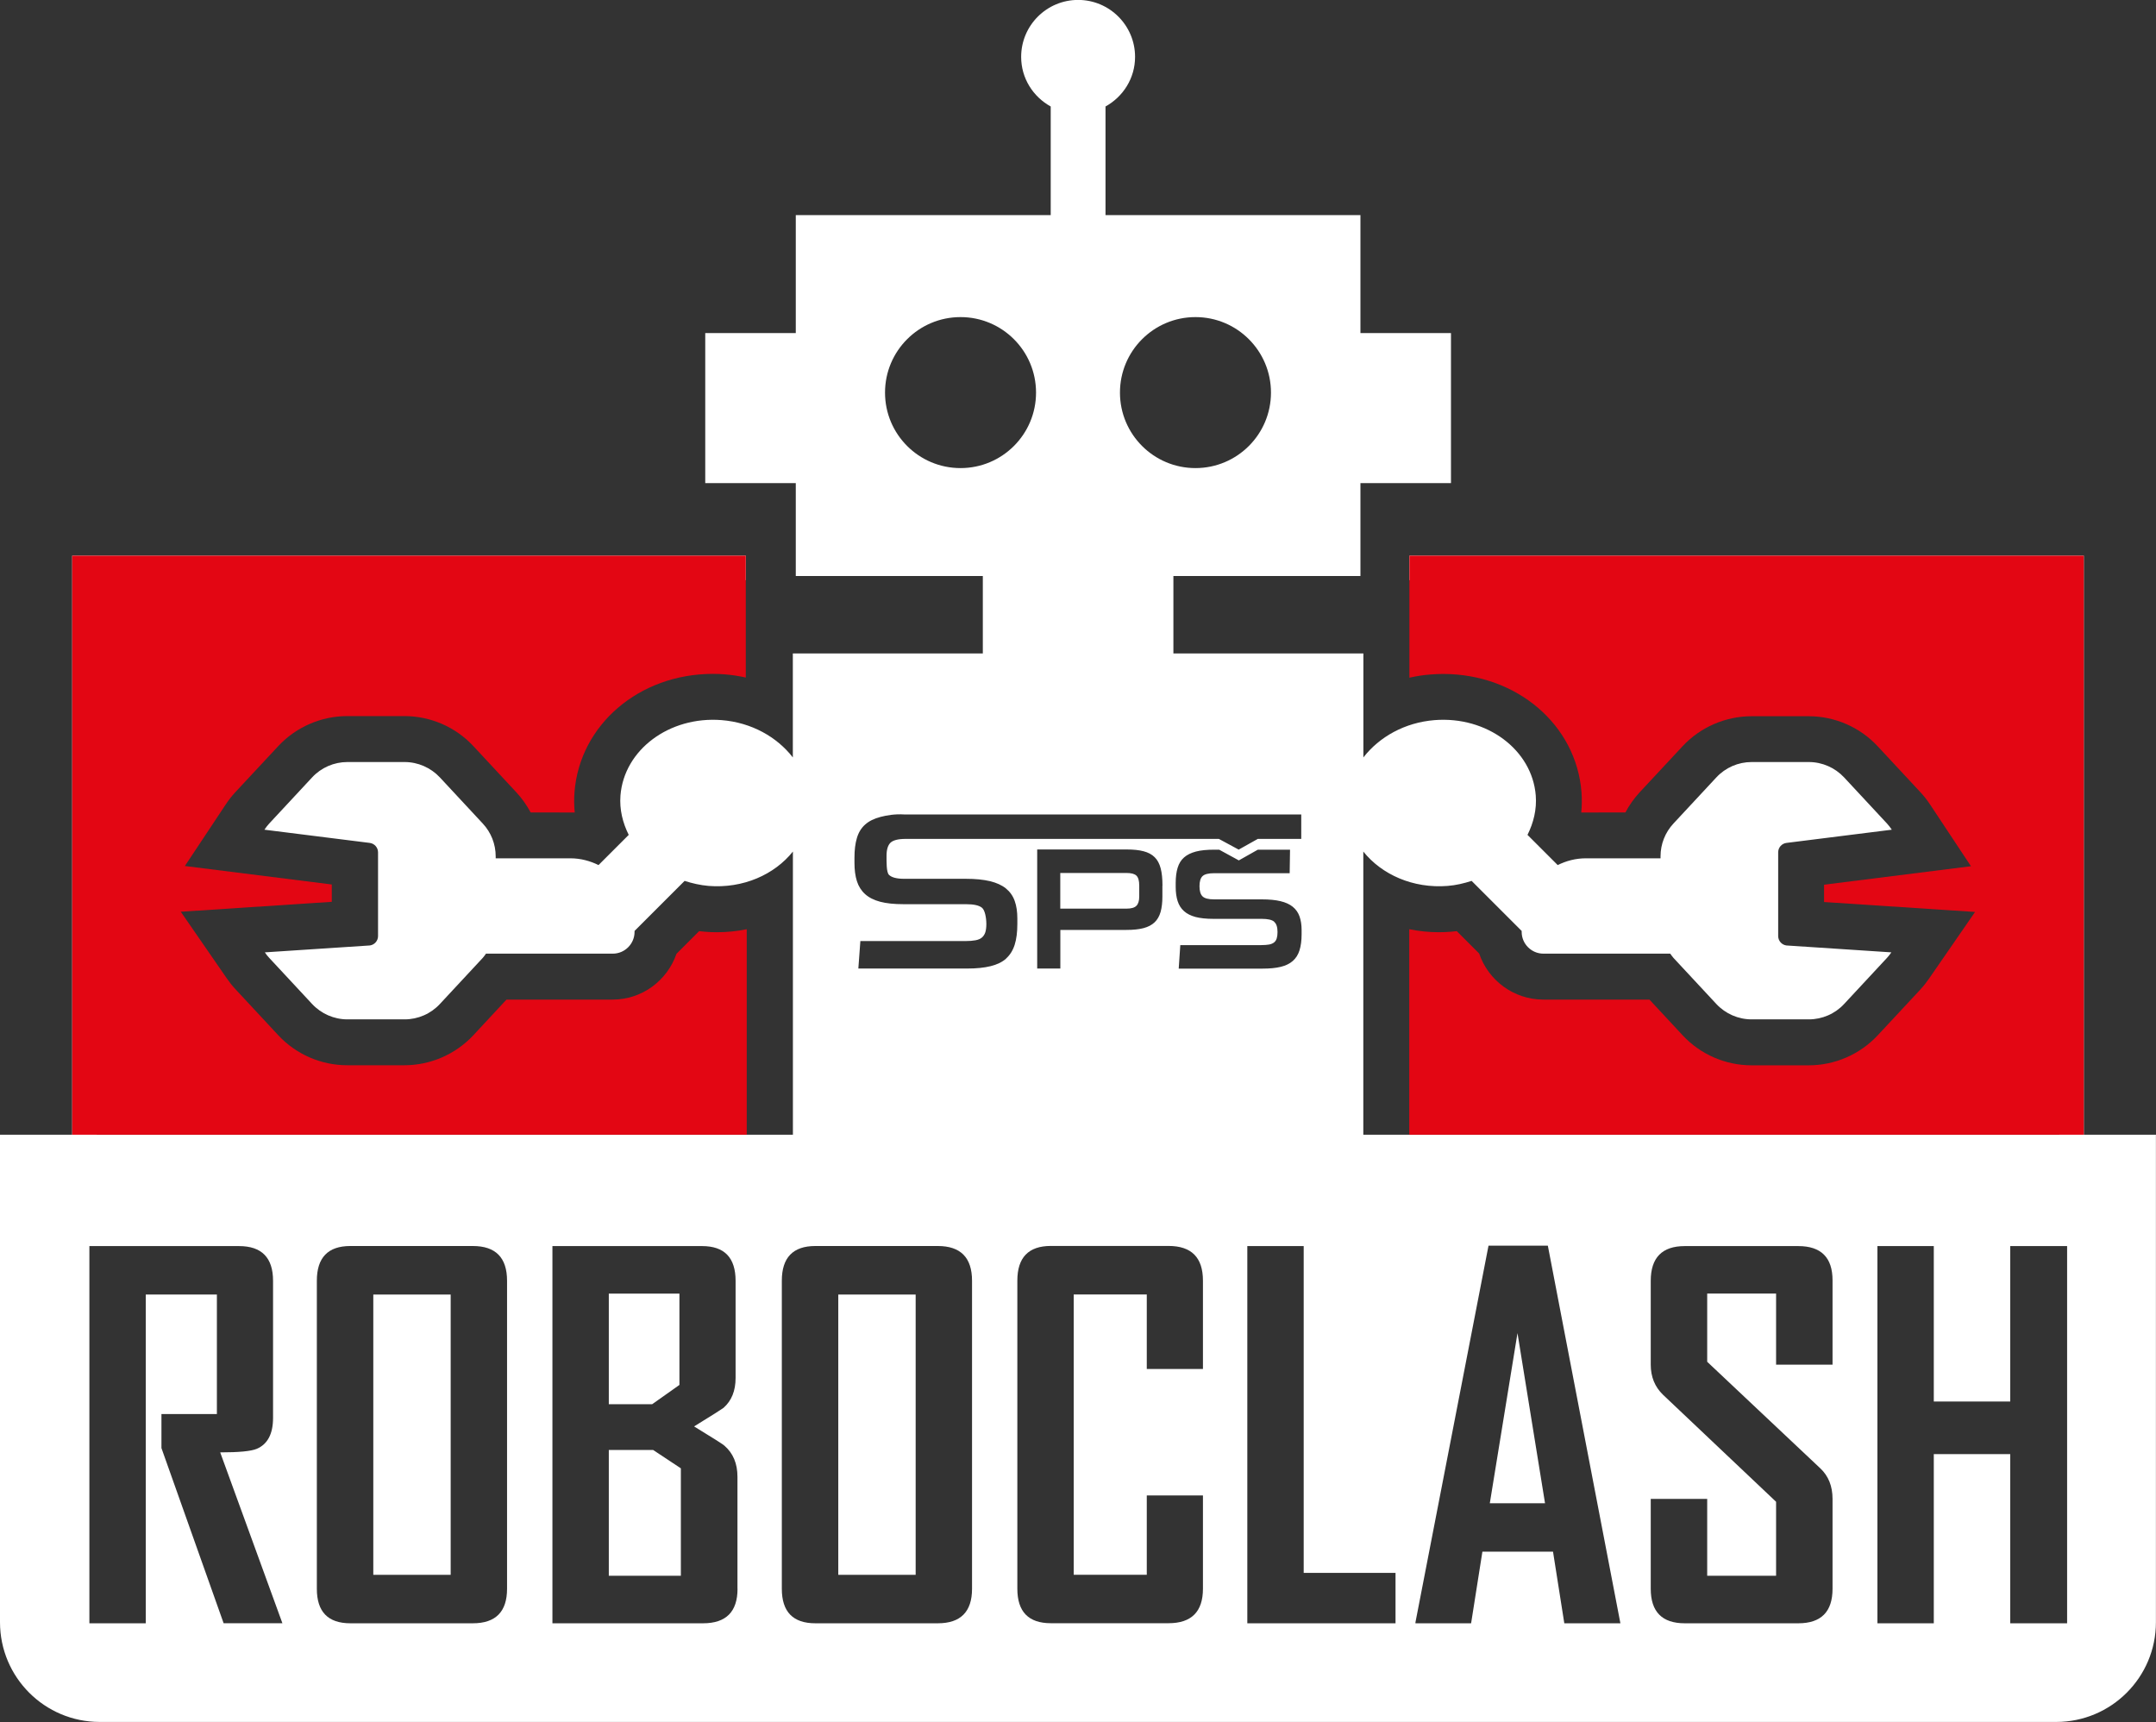 <?xml version="1.0" encoding="UTF-8"?>
<svg id="Layer_2" xmlns="http://www.w3.org/2000/svg" viewBox="0 0 299.81 239.49">
  <rect x="0" y="0" width="299.81" height="239.49" fill="#333333" stroke="none"/>
  <defs>
    <style>
      .cls-1 {
        fill: #fff;
      }

      .cls-2 {
        fill: #e30613;
      }
    </style>
  </defs>
  <g id="Vrstva_1">
    <g>
      <g>
        <path class="cls-1" d="M156.63,121.41h-9.19v4.96h9.19c.68,0,1.14-.13,1.4-.4.26-.26.39-.69.39-1.29v-1.52c0-.67-.13-1.13-.39-1.38-.26-.25-.72-.37-1.4-.37Z"/>
        <path class="cls-1" d="M289.77,157.81v-80.53h-93.78v3.41h90.37v77.12h-96.78v-39.38c2.56,3.2,6.91,5.16,11.72,4.78,1.17-.09,2.28-.36,3.34-.7l6.96,6.96v.13c0,1.67,1.36,3.03,3.03,3.03h17.63c.15.2.28.4.45.59l5.96,6.41c1.27,1.36,3.05,2.14,4.91,2.14h7.95c1.86,0,3.64-.77,4.91-2.14l5.96-6.41c.22-.24.42-.5.61-.77l-14.6-.96c-.65-.09-1.14-.65-1.14-1.31v-11.64c0-.66.48-1.22,1.14-1.31l14.66-1.84c-.2-.3-.42-.59-.67-.86l-5.96-6.41c-1.27-1.36-3.05-2.14-4.91-2.14h-7.95c-1.86,0-3.64.77-4.91,2.14l-5.96,6.41c-1.16,1.24-1.8,2.87-1.8,4.57v.27h-10.4c-1.41,0-2.72.36-3.9.94l-4.2-4.2c.84-1.68,1.3-3.53,1.15-5.47-.5-6.36-6.8-11.06-14.06-10.49-4.17.33-7.71,2.35-9.91,5.19v-14.46h-26.42v-10.77h26.01v-12.92h12.59v-20.87h-12.59v-16.4h-35.45v-15.11c2.44-1.35,4.11-3.92,4.11-6.9,0-4.37-3.55-7.92-7.92-7.92s-7.92,3.55-7.92,7.92c0,2.99,1.67,5.55,4.11,6.9v15.11h-35.45v16.4h-12.59v20.87h12.59v12.92h26.01v10.77h-26.42v14.46c-2.2-2.84-5.74-4.86-9.91-5.19-7.27-.57-13.56,4.13-14.06,10.49-.15,1.94.31,3.79,1.15,5.47l-4.2,4.2c-1.18-.58-2.5-.94-3.9-.94h-10.4v-.27c0-1.7-.64-3.33-1.8-4.57l-5.96-6.41c-1.27-1.36-3.05-2.14-4.91-2.14h-7.95c-1.86,0-3.64.77-4.91,2.14l-5.96,6.41c-.25.27-.47.56-.67.86l14.66,1.84c.65.09,1.14.65,1.14,1.31v11.64c0,.66-.48,1.22-1.14,1.31l-14.6.96c.18.27.38.53.61.77l5.96,6.41c1.27,1.36,3.05,2.14,4.91,2.14h7.95c1.86,0,3.64-.77,4.91-2.14l5.96-6.41c.17-.18.3-.39.45-.59h17.63c1.67,0,3.03-1.36,3.03-3.03v-.13l6.96-6.96c1.06.34,2.17.6,3.34.7,4.81.38,9.16-1.58,11.72-4.78v39.38H13.45v-77.12h90.26v-3.41H10.04v80.53H0v67.8c0,7.66,6.21,13.87,13.87,13.87h272.06c7.66,0,13.87-6.21,13.87-13.87v-67.8h-10.04ZM177.18,128.18c-.31-.26-.88-.39-1.73-.39h-6.71c-1,0-1.83-.09-2.49-.26-.67-.18-1.2-.45-1.61-.82-.41-.37-.7-.83-.88-1.39-.18-.56-.27-1.22-.27-1.97v-.55c0-.82.09-1.52.27-2.11.18-.59.47-1.07.89-1.44.42-.37.97-.64,1.65-.82.68-.18,1.53-.26,2.54-.26h.7l2.73,1.49,2.64-1.49h4.48l-.05,3.27h-10.5c-.8,0-1.34.14-1.62.41-.28.27-.42.74-.42,1.4s.14,1.13.42,1.41c.28.28.82.42,1.62.42h6.62c1.03,0,1.89.08,2.6.25.71.17,1.28.43,1.71.78.43.35.75.8.94,1.34.19.54.29,1.17.29,1.89v.58c0,.88-.1,1.63-.29,2.24-.19.61-.5,1.1-.93,1.48-.43.38-.98.65-1.67.82-.69.17-1.52.25-2.5.25h-11.7l.22-3.27h11.26c.43,0,.8-.03,1.09-.08.3-.06.53-.16.7-.3.17-.14.29-.33.36-.56.07-.23.11-.52.11-.87,0-.68-.15-1.16-.46-1.42ZM166.24,44.1c5.8,0,10.5,4.7,10.5,10.5s-4.7,10.5-10.5,10.5-10.5-4.7-10.5-10.5,4.7-10.5,10.5-10.5ZM133.57,65.1c-5.8,0-10.5-4.7-10.5-10.5s4.7-10.5,10.5-10.5,10.5,4.7,10.5,10.5-4.7,10.5-10.5,10.5ZM31.1,225.76l-8.65-24.37v-4.73h7.71v-16.62h-9.89v45.72h-7.84v-52.46h20.81c3.15,0,4.73,1.61,4.73,4.83v19.07c0,2.21-.75,3.64-2.25,4.29-.8.34-2.5.5-5.1.5l8.65,23.76h-8.18ZM70.51,220.96c0,3.2-1.59,4.8-4.76,4.8h-17.03c-3.11,0-4.66-1.6-4.66-4.8v-42.84c0-3.22,1.55-4.83,4.66-4.83h17.03c3.17,0,4.76,1.61,4.76,4.83v42.84ZM102.56,220.96c0,3.2-1.6,4.8-4.79,4.8h-20.95v-52.46h20.81c3.11,0,4.66,1.61,4.66,4.83v13.51c0,1.79-.56,3.17-1.68,4.16-.16.13-1.52,1-4.09,2.58,2.66,1.63,4.07,2.52,4.22,2.68,1.21,1.05,1.81,2.49,1.81,4.32v15.59ZM135.17,220.96c0,3.2-1.59,4.8-4.76,4.8h-17.03c-3.11,0-4.66-1.6-4.66-4.8v-42.84c0-3.22,1.55-4.83,4.66-4.83h17.03c3.17,0,4.76,1.61,4.76,4.83v42.84ZM139.92,133.31c-.55.49-1.27.84-2.17,1.06-.89.22-1.98.33-3.24.33h-15.15l.28-3.82h14.59c.56,0,1.03-.04,1.42-.11.38-.07.69-.2.9-.39.22-.19.37-.43.47-.73.09-.3.14-.68.14-1.13,0-.89-.2-1.92-.59-2.26-.4-.34-1.14-.51-2.25-.51h-8.7c-1.29,0-2.36-.11-3.23-.34-.86-.23-1.56-.58-2.09-1.06-.53-.48-.91-1.08-1.14-1.8-.23-.73-.34-1.58-.34-2.55v-.72c0-1.06.11-1.97.34-2.74.23-.77.61-1.39,1.15-1.87.54-.48,1.25-.83,2.14-1.06.88-.23,2.01-.42,3.29-.34h55.21v3.4h-6.04l-2.66,1.49-2.76-1.49h-43.55c-1.04,0-1.74.18-2.11.53-.36.35-.55.96-.55,1.81s-.03,2.3.34,2.66c.36.36,1.07.55,2.11.55h8.57c1.33,0,2.45.11,3.37.33.91.22,1.65.56,2.21,1.01.56.46.97,1.03,1.22,1.73.25.7.37,1.51.37,2.45v.75c0,1.14-.12,2.11-.37,2.9-.25.79-.65,1.43-1.2,1.92ZM161.64,123.17v1.49c0,.85-.08,1.57-.25,2.17-.17.59-.45,1.08-.83,1.44-.39.37-.9.64-1.54.81-.64.17-1.44.25-2.39.25h-9.18v5.37h-3.22v-16.56h12.42c.95,0,1.74.08,2.38.25.64.17,1.15.44,1.54.83.39.38.66.9.83,1.54.17.64.25,1.44.25,2.41ZM167.28,190.39h-7.81v-10.36h-10.16v38.98h10.16v-11.03h7.81v12.97c0,3.2-1.6,4.8-4.79,4.8h-16.36c-3.11,0-4.66-1.6-4.66-4.8v-42.84c0-3.22,1.55-4.83,4.66-4.83h16.36c3.2,0,4.79,1.61,4.79,4.83v12.27ZM194.06,225.76h-20.61v-52.46h7.84v45.45h12.77v7.01ZM217.53,225.76l-1.57-9.96h-9.82l-1.57,9.96h-7.74v-.13l10.16-52.39h8.25l10.09,52.52h-7.78ZM254.83,189.79h-7.85v-9.89h-9.58v9.49l15.72,14.81c1.14,1.07,1.71,2.49,1.71,4.26v12.5c0,3.2-1.59,4.8-4.76,4.8h-15.79c-3.15,0-4.73-1.6-4.73-4.8v-12.5h7.85v10.69h9.58v-10.29l-15.72-14.88c-1.14-1.1-1.71-2.49-1.71-4.19v-11.66c0-3.22,1.58-4.83,4.73-4.83h15.79c3.17,0,4.76,1.59,4.76,4.76v11.73ZM287.45,225.76h-7.91v-23.53h-10.63v23.53h-7.84v-52.46h7.84v21.62h10.63v-21.62h7.91v52.46Z"/>
        <rect class="cls-1" x="51.91" y="180.04" width="10.76" height="38.98"/>
        <polygon class="cls-1" points="207.17 209.07 214.85 209.07 211.02 185.4 207.17 209.07"/>
        <polygon class="cls-1" points="84.66 201.66 84.66 219.15 94.68 219.15 94.68 204.21 90.83 201.66 84.66 201.66"/>
        <rect class="cls-1" x="116.57" y="180.04" width="10.76" height="38.98"/>
        <polygon class="cls-1" points="94.48 192.61 94.48 179.91 84.66 179.91 84.66 195.29 90.69 195.29 94.48 192.61"/>
      </g>
      <g>
        <path class="cls-2" d="M267.08,137.58l-5.97,6.41c-2.47,2.65-5.96,4.17-9.59,4.17h-7.95c-3.63,0-7.12-1.52-9.59-4.18l-4.61-4.96h-14.75c-4.14,0-7.67-2.69-8.93-6.41l-3.11-3.11c-.26.03-.53.06-.79.08-.56.04-1.12.07-1.68.07-1.4,0-2.79-.14-4.14-.42v28.58h93.8v-80.53h-93.78v16.97c.98-.22,1.98-.38,3-.45.57-.04,1.13-.07,1.69-.07,10.23,0,18.51,7.06,19.24,16.43.07.95.06,1.9-.03,2.84.21,0,6.14-.01,6.14-.01.53-1.01,1.2-1.95,1.98-2.8l5.97-6.41c2.47-2.65,5.97-4.17,9.59-4.17h7.95c3.63,0,7.12,1.52,9.59,4.18l5.96,6.41c.49.53.93,1.09,1.32,1.68l5.69,8.59-20.43,2.57v2.41l21,1.38-6.4,9.27c-.36.52-.75,1.02-1.19,1.49Z"/>
        <path class="cls-2" d="M103.84,157.81v-28.58c-1.35.28-2.74.42-4.14.42-.56,0-1.12-.02-1.69-.07-.26-.02-.52-.05-.79-.08l-3.15,3.15c-1.29,3.73-4.79,6.37-8.89,6.37h-14.75l-4.61,4.96c-2.47,2.65-5.96,4.17-9.59,4.17h-7.95c-3.63,0-7.12-1.52-9.59-4.18l-5.96-6.41c-.44-.47-.83-.97-1.19-1.49l-6.4-9.27,21-1.38v-2.41l-20.43-2.57,5.7-8.59c.39-.59.83-1.15,1.32-1.68l5.97-6.41c2.47-2.65,5.96-4.17,9.59-4.17h7.95c3.63,0,7.12,1.52,9.59,4.18l5.96,6.41c.79.85,1.46,1.8,2,2.81,0,0,5.93,0,6.13.01-.09-.94-.11-1.89-.03-2.85.74-9.37,9.01-16.43,19.24-16.43.56,0,1.12.02,1.7.07.98.08,1.94.23,2.88.44v-16.95H10.04v80.53h93.8Z"/>
      </g>
    </g>
  </g>
</svg>
